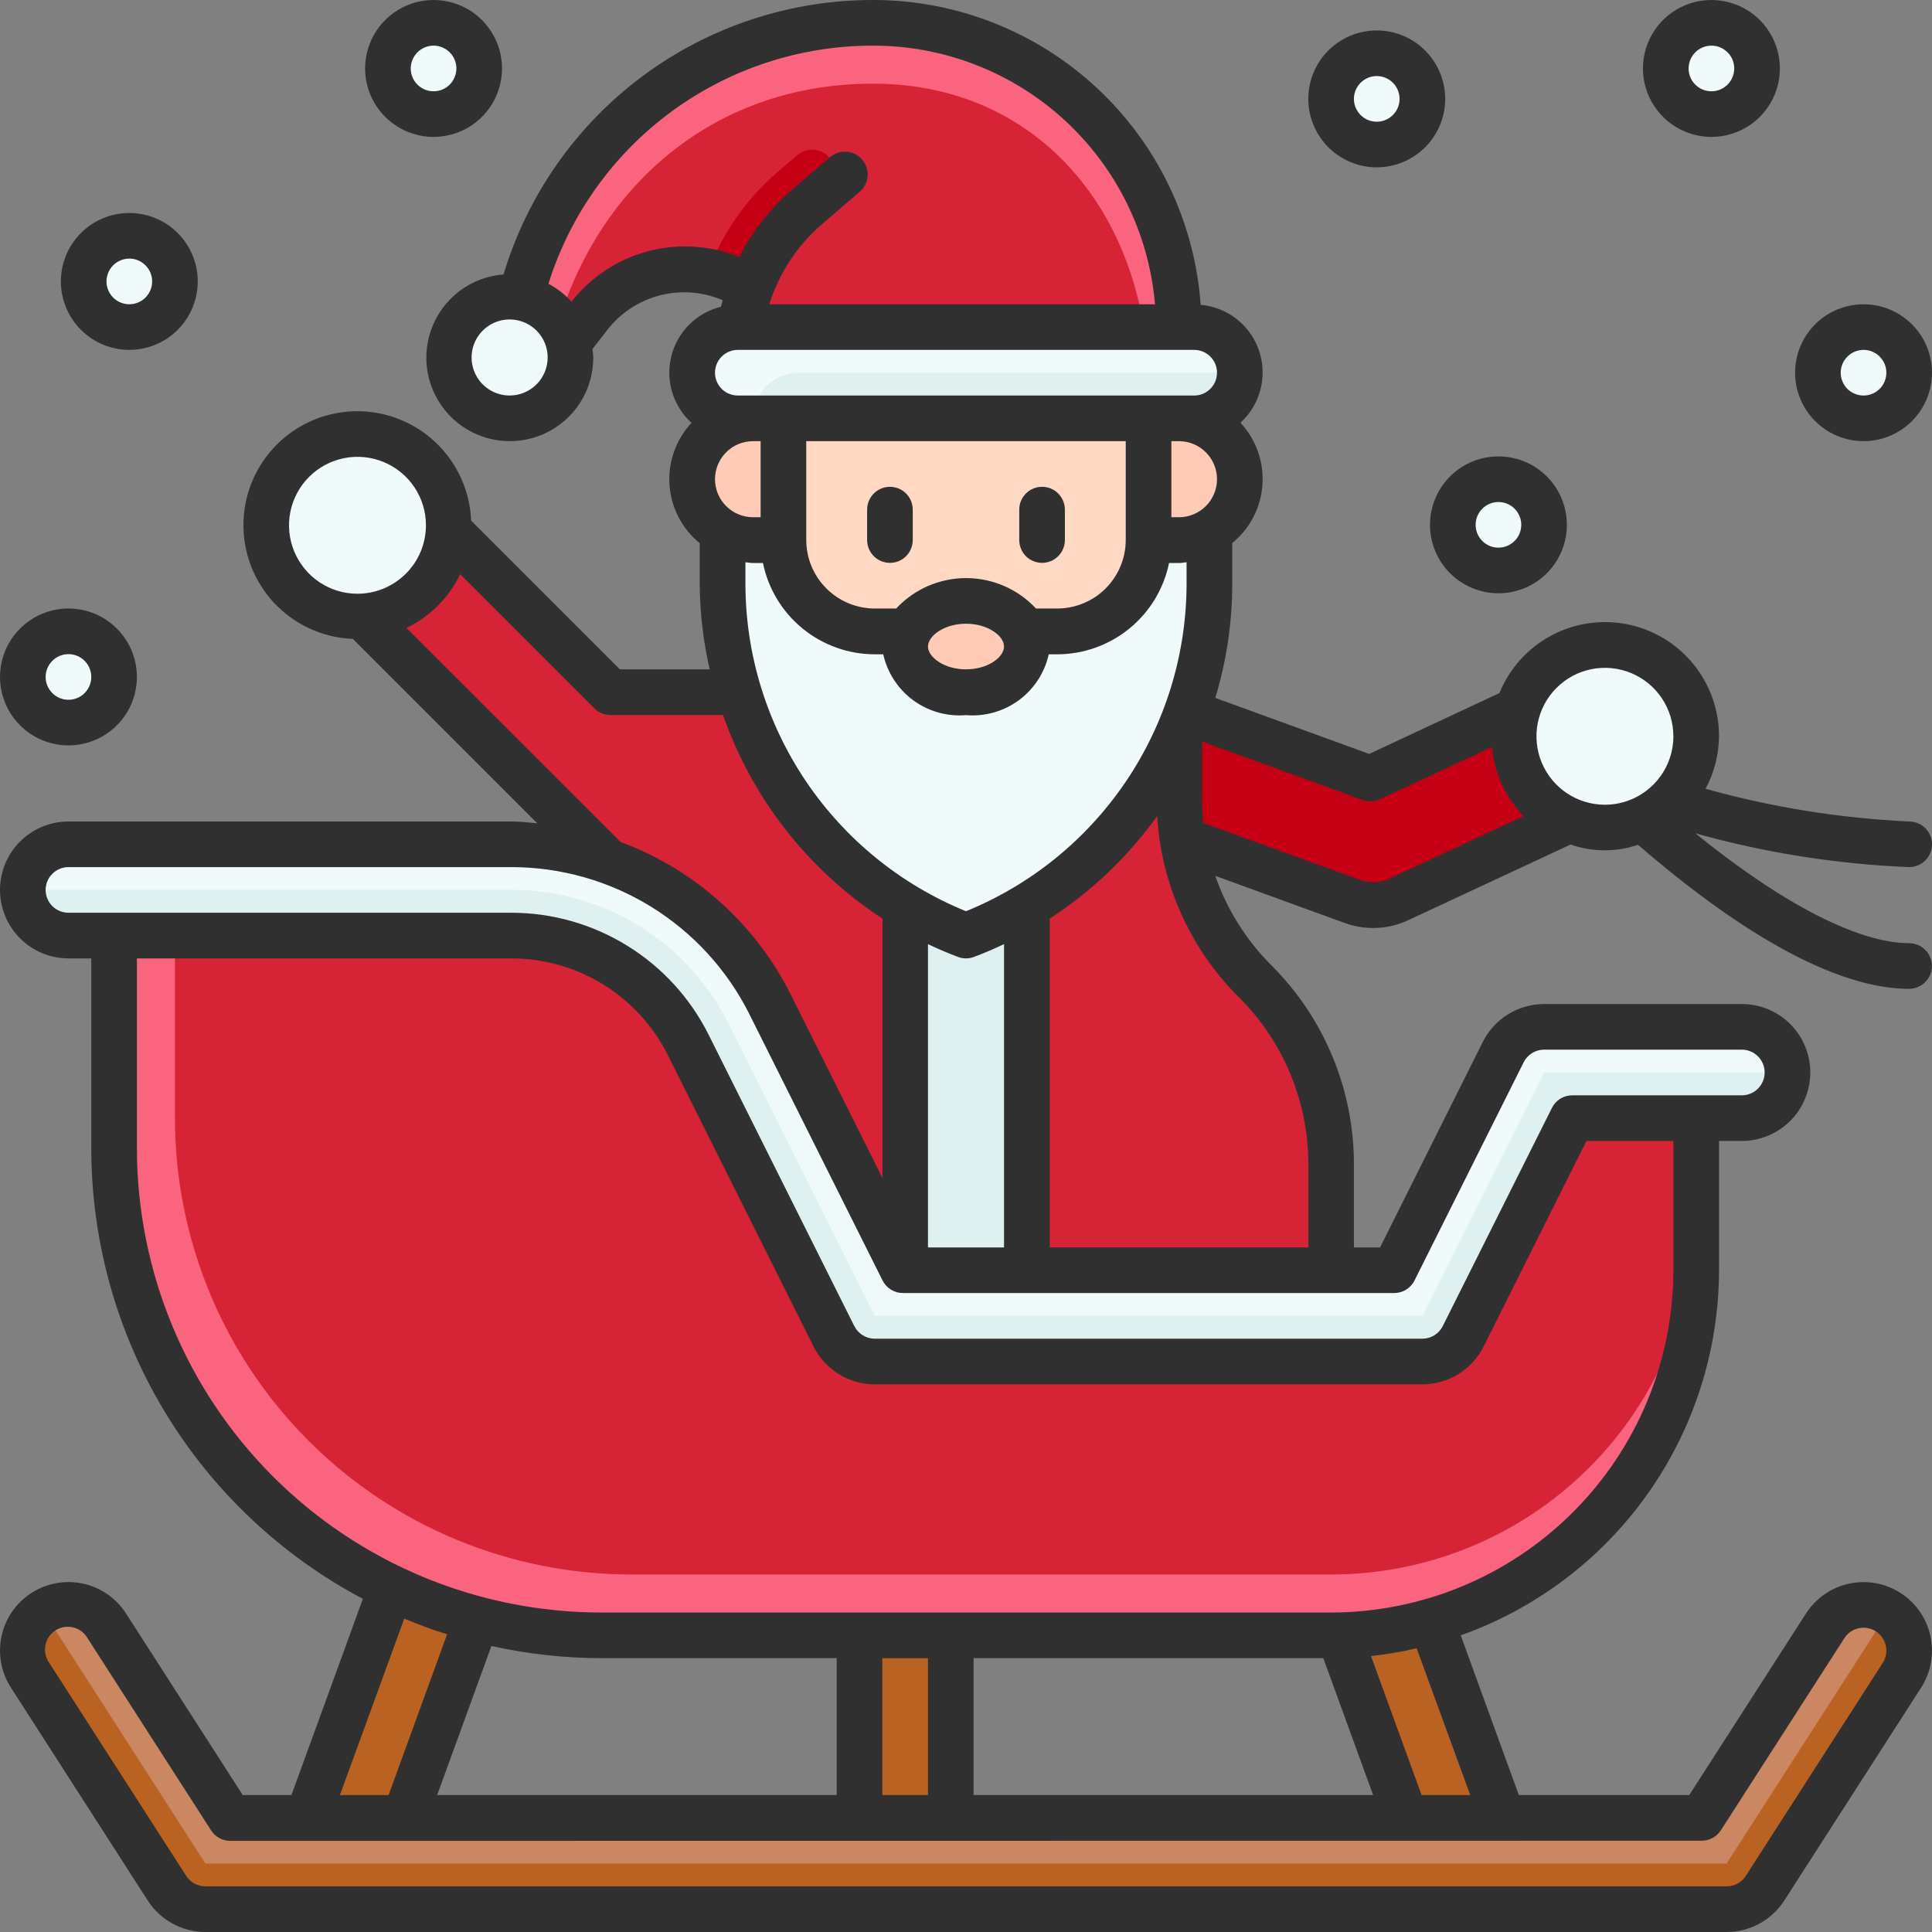 <svg width="60" height="60" viewBox="0 0 60 60" fill="none" xmlns="http://www.w3.org/2000/svg">
<rect x="0" y="0" width="60" height="60" fill="#808080" stroke="none"/>
<g id="Vector">
<path d="M34.844 25.392L42 27.996C42.471 28.167 42.99 28.144 43.445 27.932L50.641 24.576C51.095 24.364 51.446 23.981 51.618 23.51C51.789 23.04 51.767 22.52 51.556 22.066C51.451 21.841 51.303 21.639 51.12 21.471C50.937 21.303 50.722 21.173 50.489 21.088C50.256 21.003 50.008 20.965 49.76 20.976C49.512 20.987 49.269 21.046 49.044 21.151L42.556 24.175L36.138 21.838" fill="#C50014"/>
<path d="M49.842 25.699C51.407 25.699 52.676 24.43 52.676 22.864C52.676 21.299 51.407 20.029 49.842 20.029C48.276 20.029 47.007 21.299 47.007 22.864C47.007 24.43 48.276 25.699 49.842 25.699Z" fill="#F0FAFA"/>
<path d="M38.976 30.472C38.227 29.723 37.633 28.834 37.228 27.856C36.823 26.877 36.614 25.828 36.614 24.769V19.606H27.165C26.369 19.606 25.581 19.774 24.855 20.1C24.128 20.426 23.478 20.901 22.948 21.496H18.958L11.494 14.031L8.822 16.704L21.496 29.379V39.449H41.339V36.175C41.339 35.116 41.13 34.068 40.725 33.089C40.319 32.11 39.725 31.221 38.976 30.472Z" fill="#D62335"/>
<path d="M28.11 28.11H31.89V39.449H28.11V28.11Z" fill="#DFF0F0"/>
<path d="M11.102 19.148C12.668 19.148 13.937 17.879 13.937 16.313C13.937 14.748 12.668 13.479 11.102 13.479C9.537 13.479 8.268 14.748 8.268 16.313C8.268 17.879 9.537 19.148 11.102 19.148Z" fill="#F0FAFA"/>
<path d="M13.095 46.736L15.76 47.706L11.882 58.364L9.217 57.395L13.095 46.736Z" fill="#BA6222"/>
<path d="M46.995 57.361L44.331 58.33L40.453 47.672L43.118 46.702L46.995 57.361Z" fill="#BA6222"/>
<path d="M53.622 59.291H6.378C6.141 59.291 5.907 59.231 5.699 59.118C5.49 59.004 5.314 58.84 5.186 58.64L0.934 52.026C0.731 51.71 0.662 51.326 0.742 50.959C0.821 50.592 1.044 50.271 1.36 50.068C1.676 49.865 2.06 49.795 2.427 49.875C2.795 49.955 3.115 50.177 3.319 50.493L7.152 56.456H52.848L56.681 50.493C56.885 50.177 57.205 49.955 57.573 49.875C57.94 49.795 58.324 49.865 58.64 50.068C58.956 50.271 59.179 50.592 59.258 50.959C59.338 51.326 59.269 51.71 59.066 52.026L54.814 58.64C54.686 58.84 54.51 59.004 54.301 59.118C54.093 59.231 53.859 59.291 53.622 59.291Z" fill="#BA6222"/>
<path d="M53.622 57.874L58.64 50.068C58.484 49.967 58.309 49.898 58.126 49.865C57.942 49.831 57.755 49.835 57.573 49.875C57.391 49.915 57.218 49.989 57.065 50.095C56.913 50.201 56.782 50.337 56.681 50.493L52.848 56.456H7.152L3.319 50.493C3.218 50.337 3.087 50.201 2.935 50.095C2.782 49.989 2.609 49.915 2.427 49.875C2.245 49.835 2.058 49.831 1.875 49.865C1.691 49.898 1.516 49.967 1.36 50.068L6.378 57.874H53.622Z" fill="#CB8662"/>
<path d="M47.953 33.779L44.173 41.338H27.165L22.64 32.288C22.013 31.033 21.048 29.977 19.854 29.239C18.659 28.501 17.284 28.11 15.88 28.11H3.543V35.669C3.543 39.679 5.136 43.524 7.971 46.359C10.807 49.194 14.652 50.787 18.662 50.787H41.339C44.346 50.787 47.23 49.593 49.356 47.466C51.482 45.34 52.677 42.456 52.677 39.449V33.779H47.953Z" fill="#FA647F"/>
<path d="M47.953 33.779L44.173 41.338H27.165L22.64 32.288C22.013 31.033 21.048 29.977 19.854 29.239C18.659 28.501 17.284 28.11 15.88 28.11H5.433V34.724C5.433 38.483 6.926 42.088 9.584 44.746C12.242 47.404 15.847 48.897 19.606 48.897H41.339C44.346 48.897 47.23 47.703 49.356 45.576C51.482 43.45 52.677 40.566 52.677 37.559V33.779H47.953Z" fill="#D62335"/>
<path d="M44.173 42.283H27.165C26.902 42.283 26.644 42.21 26.42 42.072C26.196 41.933 26.015 41.735 25.897 41.5L21.372 32.45C20.862 31.43 20.078 30.572 19.108 29.972C18.138 29.373 17.02 29.055 15.88 29.055H2.126C1.75 29.055 1.39 28.906 1.124 28.64C0.858 28.374 0.709 28.014 0.709 27.638C0.709 27.262 0.858 26.901 1.124 26.635C1.39 26.37 1.75 26.22 2.126 26.22H15.88C17.547 26.22 19.182 26.684 20.6 27.56C22.019 28.436 23.165 29.691 23.911 31.182L28.041 39.449H43.297L46.685 32.673C46.802 32.437 46.983 32.239 47.207 32.101C47.431 31.963 47.689 31.89 47.953 31.89H54.094C54.47 31.89 54.831 32.039 55.096 32.305C55.362 32.571 55.512 32.931 55.512 33.307C55.512 33.683 55.362 34.043 55.096 34.309C54.831 34.575 54.47 34.724 54.094 34.724H48.828L45.441 41.5C45.323 41.735 45.142 41.933 44.918 42.072C44.694 42.21 44.436 42.283 44.173 42.283Z" fill="#F0FAFA"/>
<path d="M47.953 33.307L44.173 40.866H27.165L22.64 31.816C22.017 30.557 21.053 29.499 19.858 28.76C18.663 28.022 17.285 27.633 15.881 27.638H0.709C0.709 28.014 0.858 28.374 1.124 28.64C1.39 28.906 1.75 29.055 2.126 29.055H15.88C17.02 29.055 18.138 29.373 19.108 29.972C20.078 30.572 20.862 31.43 21.372 32.45L25.897 41.5C26.015 41.735 26.196 41.933 26.42 42.072C26.644 42.21 26.902 42.283 27.165 42.283H44.173C44.436 42.283 44.694 42.21 44.918 42.072C45.142 41.933 45.323 41.735 45.441 41.5L48.828 34.724H54.094C54.47 34.724 54.831 34.575 55.096 34.309C55.362 34.043 55.512 33.683 55.512 33.307H47.953Z" fill="#DFF0F0"/>
<path d="M26.693 50.787H29.528V56.456H26.693V50.787Z" fill="#BA6222"/>
<path d="M13.465 3.543C14.247 3.543 14.882 2.909 14.882 2.126C14.882 1.343 14.247 0.709 13.465 0.709C12.682 0.709 12.047 1.343 12.047 2.126C12.047 2.909 12.682 3.543 13.465 3.543Z" fill="#F0FAFA"/>
<path d="M4.016 10.157C4.799 10.157 5.433 9.523 5.433 8.74C5.433 7.957 4.799 7.323 4.016 7.323C3.233 7.323 2.599 7.957 2.599 8.74C2.599 9.523 3.233 10.157 4.016 10.157Z" fill="#F0FAFA"/>
<path d="M2.126 22.441C2.909 22.441 3.543 21.806 3.543 21.023C3.543 20.241 2.909 19.606 2.126 19.606C1.343 19.606 0.709 20.241 0.709 21.023C0.709 21.806 1.343 22.441 2.126 22.441Z" fill="#F0FAFA"/>
<path d="M53.15 3.543C53.932 3.543 54.567 2.909 54.567 2.126C54.567 1.343 53.932 0.709 53.15 0.709C52.367 0.709 51.732 1.343 51.732 2.126C51.732 2.909 52.367 3.543 53.15 3.543Z" fill="#F0FAFA"/>
<path d="M42.756 4.488C43.539 4.488 44.173 3.854 44.173 3.071C44.173 2.288 43.539 1.654 42.756 1.654C41.973 1.654 41.339 2.288 41.339 3.071C41.339 3.854 41.973 4.488 42.756 4.488Z" fill="#F0FAFA"/>
<path d="M57.874 12.992C58.657 12.992 59.291 12.357 59.291 11.575C59.291 10.792 58.657 10.157 57.874 10.157C57.091 10.157 56.456 10.792 56.456 11.575C56.456 12.357 57.091 12.992 57.874 12.992Z" fill="#F0FAFA"/>
<path d="M46.535 17.716C47.318 17.716 47.953 17.082 47.953 16.299C47.953 15.516 47.318 14.882 46.535 14.882C45.753 14.882 45.118 15.516 45.118 16.299C45.118 17.082 45.753 17.716 46.535 17.716Z" fill="#F0FAFA"/>
<path d="M30 29.055C27.78 28.222 25.866 26.732 24.516 24.783C23.165 22.834 22.441 20.519 22.441 18.147V14.882H37.559V18.147C37.559 20.519 36.835 22.834 35.484 24.783C34.134 26.732 32.22 28.222 30 29.055Z" fill="#F0FAFA"/>
<path d="M15.827 12.992V11.993C15.827 9 17.016 6.13 19.132 4.014C21.248 1.898 24.119 0.709 27.111 0.709C28.357 0.703 29.59 0.943 30.742 1.415C31.894 1.888 32.941 2.583 33.824 3.46C34.707 4.338 35.408 5.382 35.887 6.531C36.365 7.68 36.613 8.912 36.614 10.157V12.047H25.276L24.814 10.819C24.577 10.19 24.178 9.636 23.656 9.212C23.134 8.789 22.509 8.513 21.845 8.412C21.181 8.311 20.502 8.388 19.878 8.637C19.253 8.885 18.707 9.296 18.294 9.826L15.827 12.992Z" fill="#FA647F"/>
<path d="M27.111 2.598C21.695 2.598 17.888 6.417 16.982 11.507L18.292 9.823C18.705 9.293 19.251 8.883 19.876 8.634C20.5 8.386 21.179 8.308 21.843 8.409C22.507 8.51 23.132 8.787 23.654 9.21C24.176 9.633 24.575 10.187 24.812 10.816L25.276 12.047L35.669 12.047C35.669 6.829 32.384 2.598 27.111 2.598Z" fill="#D62335"/>
<path d="M15.827 12.992C16.87 12.992 17.717 12.146 17.717 11.102C17.717 10.059 16.87 9.213 15.827 9.213C14.783 9.213 13.937 10.059 13.937 11.102C13.937 12.146 14.783 12.992 15.827 12.992Z" fill="#F0FAFA"/>
<path d="M26.221 5.433L25.066 6.423C24.391 7.002 23.849 7.719 23.477 8.527C23.106 9.335 22.913 10.213 22.913 11.102H27.165" fill="#D62335"/>
<path d="M37.087 10.157H22.913C22.131 10.157 21.496 10.792 21.496 11.575C21.496 12.357 22.131 12.992 22.913 12.992H37.087C37.869 12.992 38.504 12.357 38.504 11.575C38.504 10.792 37.869 10.157 37.087 10.157Z" fill="#F0FAFA"/>
<path d="M38.504 11.575H24.803C24.427 11.575 24.067 11.724 23.801 11.99C23.535 12.256 23.386 12.616 23.386 12.992H37.087C37.462 12.992 37.823 12.843 38.089 12.577C38.355 12.311 38.504 11.951 38.504 11.575Z" fill="#DFF0F0"/>
<path d="M24.331 12.992H35.669V16.772C35.669 17.523 35.371 18.244 34.839 18.776C34.307 19.308 33.586 19.606 32.835 19.606H27.165C26.414 19.606 25.693 19.308 25.161 18.776C24.629 18.244 24.331 17.523 24.331 16.772V12.992Z" fill="#FFD8C4"/>
<path d="M35.669 12.992H36.614C37.115 12.992 37.596 13.191 37.95 13.546C38.305 13.9 38.504 14.381 38.504 14.882C38.504 15.383 38.305 15.864 37.95 16.218C37.596 16.573 37.115 16.772 36.614 16.772H35.669V12.992Z" fill="#FFCBB6"/>
<path d="M24.331 16.772H23.386C22.885 16.772 22.404 16.573 22.05 16.218C21.695 15.864 21.496 15.383 21.496 14.882C21.496 14.381 21.695 13.9 22.05 13.546C22.404 13.191 22.885 12.992 23.386 12.992H24.331V16.772Z" fill="#FFCBB6"/>
<path d="M30 21.496C31.044 21.496 31.89 20.861 31.89 20.079C31.89 19.296 31.044 18.661 30 18.661C28.956 18.661 28.11 19.296 28.11 20.079C28.11 20.861 28.956 21.496 30 21.496Z" fill="#FFCBB6"/>
<path d="M25.759 4.895C25.637 4.753 25.463 4.664 25.276 4.65C25.088 4.635 24.903 4.696 24.76 4.818L24.143 5.347C23.176 6.18 22.435 7.243 21.989 8.439C22.457 8.528 22.904 8.704 23.306 8.957C23.668 7.977 24.274 7.105 25.066 6.423L25.682 5.894C25.753 5.834 25.811 5.76 25.853 5.677C25.895 5.594 25.921 5.504 25.928 5.411C25.935 5.318 25.924 5.225 25.895 5.136C25.866 5.048 25.82 4.966 25.759 4.895Z" fill="#C50014"/>
<path d="M13.465 4.252C13.885 4.252 14.296 4.127 14.646 3.894C14.995 3.66 15.268 3.328 15.429 2.94C15.59 2.551 15.632 2.124 15.55 1.711C15.468 1.299 15.265 0.92 14.968 0.623C14.671 0.325 14.292 0.123 13.879 0.041C13.467 -0.041 13.04 0.001 12.651 0.162C12.263 0.323 11.931 0.595 11.697 0.945C11.463 1.294 11.339 1.706 11.339 2.126C11.339 2.69 11.564 3.23 11.962 3.628C12.361 4.027 12.901 4.251 13.465 4.252ZM13.465 1.417C13.605 1.417 13.742 1.459 13.858 1.537C13.975 1.615 14.066 1.725 14.119 1.855C14.173 1.984 14.187 2.127 14.16 2.264C14.132 2.402 14.065 2.528 13.966 2.627C13.867 2.726 13.74 2.794 13.603 2.821C13.466 2.848 13.323 2.834 13.194 2.781C13.064 2.727 12.953 2.636 12.875 2.52C12.798 2.403 12.756 2.266 12.756 2.126C12.756 1.938 12.831 1.758 12.964 1.625C13.097 1.492 13.277 1.418 13.465 1.417Z" fill="#303030"/>
<path d="M4.016 10.866C4.436 10.866 4.847 10.741 5.197 10.508C5.547 10.274 5.819 9.942 5.98 9.554C6.141 9.165 6.183 8.738 6.101 8.325C6.019 7.913 5.817 7.534 5.519 7.237C5.222 6.939 4.843 6.737 4.431 6.655C4.018 6.573 3.591 6.615 3.202 6.776C2.814 6.937 2.482 7.209 2.248 7.559C2.015 7.909 1.89 8.32 1.89 8.74C1.891 9.304 2.115 9.844 2.513 10.243C2.912 10.641 3.452 10.865 4.016 10.866ZM4.016 8.031C4.156 8.031 4.293 8.073 4.41 8.151C4.526 8.229 4.617 8.339 4.671 8.469C4.724 8.598 4.738 8.741 4.711 8.878C4.684 9.016 4.616 9.142 4.517 9.241C4.418 9.34 4.292 9.408 4.154 9.435C4.017 9.463 3.874 9.448 3.745 9.395C3.615 9.341 3.505 9.25 3.427 9.134C3.349 9.017 3.307 8.88 3.307 8.74C3.308 8.552 3.382 8.372 3.515 8.239C3.648 8.106 3.828 8.032 4.016 8.031Z" fill="#303030"/>
<path d="M2.126 23.149C2.547 23.149 2.958 23.025 3.307 22.791C3.657 22.558 3.929 22.226 4.09 21.837C4.251 21.449 4.293 21.021 4.211 20.609C4.129 20.196 3.927 19.817 3.629 19.52C3.332 19.223 2.953 19.02 2.541 18.938C2.129 18.856 1.701 18.898 1.313 19.059C0.924 19.22 0.592 19.493 0.358 19.842C0.125 20.192 0 20.603 0 21.023C0.001 21.587 0.225 22.127 0.624 22.526C1.022 22.924 1.563 23.149 2.126 23.149ZM2.126 20.315C2.266 20.315 2.403 20.356 2.52 20.434C2.636 20.512 2.727 20.623 2.781 20.752C2.834 20.882 2.849 21.024 2.821 21.162C2.794 21.299 2.726 21.425 2.627 21.525C2.528 21.624 2.402 21.691 2.264 21.718C2.127 21.746 1.984 21.732 1.855 21.678C1.725 21.625 1.615 21.534 1.537 21.417C1.459 21.301 1.417 21.164 1.417 21.023C1.418 20.836 1.492 20.655 1.625 20.523C1.758 20.39 1.938 20.315 2.126 20.315Z" fill="#303030"/>
<path d="M53.15 4.252C53.57 4.252 53.981 4.127 54.331 3.894C54.68 3.66 54.953 3.328 55.114 2.94C55.275 2.551 55.317 2.124 55.235 1.711C55.153 1.299 54.95 0.92 54.653 0.623C54.355 0.325 53.977 0.123 53.564 0.041C53.152 -0.041 52.724 0.001 52.336 0.162C51.947 0.323 51.615 0.595 51.382 0.945C51.148 1.294 51.023 1.706 51.023 2.126C51.024 2.69 51.248 3.23 51.647 3.628C52.045 4.027 52.586 4.251 53.15 4.252ZM53.15 1.417C53.29 1.417 53.427 1.459 53.543 1.537C53.66 1.615 53.751 1.725 53.804 1.855C53.858 1.984 53.872 2.127 53.844 2.264C53.817 2.402 53.75 2.528 53.651 2.627C53.551 2.726 53.425 2.794 53.288 2.821C53.15 2.848 53.008 2.834 52.878 2.781C52.749 2.727 52.638 2.636 52.56 2.52C52.482 2.403 52.441 2.266 52.441 2.126C52.441 1.938 52.516 1.758 52.649 1.625C52.782 1.492 52.962 1.418 53.15 1.417Z" fill="#303030"/>
<path d="M42.756 5.197C43.176 5.197 43.587 5.072 43.937 4.839C44.287 4.605 44.559 4.273 44.72 3.884C44.881 3.496 44.923 3.068 44.841 2.656C44.759 2.244 44.556 1.865 44.259 1.568C43.962 1.27 43.583 1.068 43.171 0.986C42.758 0.904 42.331 0.946 41.942 1.107C41.554 1.268 41.222 1.54 40.988 1.89C40.755 2.239 40.63 2.65 40.63 3.071C40.631 3.634 40.855 4.175 41.253 4.573C41.652 4.972 42.192 5.196 42.756 5.197ZM42.756 2.362C42.896 2.362 43.033 2.404 43.15 2.482C43.266 2.559 43.357 2.67 43.41 2.8C43.464 2.929 43.478 3.072 43.451 3.209C43.423 3.347 43.356 3.473 43.257 3.572C43.158 3.671 43.032 3.739 42.894 3.766C42.757 3.793 42.614 3.779 42.485 3.726C42.355 3.672 42.245 3.581 42.167 3.465C42.089 3.348 42.047 3.211 42.047 3.071C42.047 2.883 42.122 2.703 42.255 2.57C42.388 2.437 42.568 2.362 42.756 2.362Z" fill="#303030"/>
<path d="M57.874 13.701C58.294 13.701 58.705 13.576 59.055 13.342C59.405 13.109 59.677 12.777 59.838 12.388C59.999 12 60.041 11.572 59.959 11.16C59.877 10.748 59.675 10.369 59.377 10.072C59.08 9.774 58.701 9.572 58.289 9.49C57.876 9.408 57.449 9.45 57.06 9.611C56.672 9.772 56.34 10.044 56.106 10.394C55.873 10.743 55.748 11.154 55.748 11.575C55.749 12.138 55.973 12.679 56.371 13.077C56.77 13.476 57.31 13.7 57.874 13.701ZM57.874 10.866C58.014 10.866 58.151 10.908 58.268 10.986C58.384 11.063 58.475 11.174 58.529 11.304C58.582 11.433 58.596 11.575 58.569 11.713C58.541 11.851 58.474 11.977 58.375 12.076C58.276 12.175 58.15 12.242 58.012 12.27C57.875 12.297 57.732 12.283 57.603 12.229C57.473 12.176 57.362 12.085 57.285 11.969C57.207 11.852 57.165 11.715 57.165 11.575C57.165 11.387 57.24 11.207 57.373 11.074C57.506 10.941 57.686 10.866 57.874 10.866Z" fill="#303030"/>
<path d="M46.535 18.425C46.956 18.425 47.367 18.3 47.717 18.067C48.066 17.833 48.339 17.501 48.499 17.113C48.66 16.724 48.703 16.297 48.62 15.884C48.538 15.472 48.336 15.093 48.039 14.796C47.741 14.498 47.362 14.296 46.95 14.214C46.538 14.132 46.11 14.174 45.722 14.335C45.333 14.496 45.001 14.768 44.768 15.118C44.534 15.468 44.409 15.879 44.409 16.299C44.41 16.863 44.634 17.403 45.033 17.802C45.431 18.2 45.972 18.424 46.535 18.425ZM46.535 15.591C46.675 15.591 46.812 15.632 46.929 15.71C47.046 15.788 47.136 15.898 47.19 16.028C47.244 16.157 47.258 16.3 47.23 16.437C47.203 16.575 47.136 16.701 47.036 16.8C46.937 16.899 46.811 16.967 46.674 16.994C46.536 17.021 46.394 17.008 46.264 16.954C46.135 16.9 46.024 16.809 45.946 16.693C45.868 16.576 45.827 16.439 45.827 16.299C45.827 16.111 45.902 15.931 46.035 15.798C46.167 15.665 46.347 15.591 46.535 15.591Z" fill="#303030"/>
<path d="M27.638 15.118C27.45 15.118 27.27 15.193 27.137 15.326C27.004 15.459 26.929 15.639 26.929 15.827V16.772C26.929 16.959 27.004 17.14 27.137 17.273C27.27 17.406 27.45 17.48 27.638 17.48C27.826 17.48 28.006 17.406 28.139 17.273C28.272 17.14 28.346 16.959 28.346 16.772V15.827C28.346 15.639 28.272 15.459 28.139 15.326C28.006 15.193 27.826 15.118 27.638 15.118Z" fill="#303030"/>
<path d="M33.071 16.772V15.827C33.071 15.639 32.996 15.459 32.863 15.326C32.73 15.193 32.55 15.118 32.362 15.118C32.174 15.118 31.994 15.193 31.861 15.326C31.728 15.459 31.654 15.639 31.654 15.827V16.772C31.654 16.959 31.728 17.14 31.861 17.273C31.994 17.406 32.174 17.48 32.362 17.48C32.55 17.48 32.73 17.406 32.863 17.273C32.996 17.14 33.071 16.959 33.071 16.772Z" fill="#303030"/>
<path d="M60 26.22C60 26.032 59.925 25.852 59.792 25.719C59.659 25.586 59.479 25.512 59.291 25.512C57.152 25.413 55.031 25.072 52.968 24.496C53.238 23.994 53.381 23.434 53.385 22.864C53.386 22.043 53.101 21.247 52.58 20.613C52.058 19.978 51.333 19.544 50.527 19.386C49.721 19.228 48.885 19.355 48.163 19.745C47.44 20.135 46.875 20.764 46.566 21.524L42.522 23.414L37.742 21.674C38.089 20.532 38.266 19.345 38.268 18.151V16.866C38.54 16.644 38.764 16.369 38.925 16.057C39.087 15.745 39.183 15.403 39.206 15.053C39.23 14.702 39.182 14.35 39.065 14.019C38.947 13.688 38.763 13.385 38.523 13.128C38.826 12.852 39.042 12.494 39.145 12.097C39.248 11.7 39.233 11.282 39.102 10.893C38.971 10.505 38.73 10.163 38.407 9.909C38.085 9.656 37.696 9.502 37.288 9.466C37.103 6.893 35.951 4.486 34.063 2.73C32.174 0.973 29.691 -0.002 27.111 8.7825e-06C24.537 -0.003 22.029 0.825 19.962 2.36C17.895 3.895 16.379 6.057 15.638 8.523C15.135 8.561 14.653 8.745 14.253 9.052C13.853 9.36 13.551 9.777 13.385 10.254C13.218 10.73 13.195 11.245 13.317 11.735C13.439 12.225 13.701 12.668 14.072 13.011C14.442 13.354 14.905 13.581 15.402 13.665C15.9 13.749 16.411 13.685 16.874 13.483C17.336 13.28 17.729 12.947 18.005 12.524C18.28 12.101 18.426 11.607 18.425 11.102C18.425 11.008 18.407 10.928 18.399 10.84L18.851 10.258C19.261 9.725 19.836 9.344 20.486 9.175C21.137 9.006 21.825 9.058 22.442 9.323C22.424 9.39 22.406 9.458 22.39 9.526C22.019 9.617 21.68 9.808 21.408 10.077C21.137 10.346 20.944 10.684 20.85 11.055C20.756 11.425 20.765 11.814 20.875 12.18C20.985 12.546 21.192 12.875 21.475 13.132C21.236 13.389 21.051 13.692 20.934 14.023C20.816 14.354 20.768 14.706 20.792 15.056C20.816 15.407 20.911 15.748 21.073 16.061C21.234 16.372 21.458 16.648 21.73 16.87V18.147C21.737 19.036 21.841 19.921 22.04 20.787H19.251L14.631 16.167C14.603 15.48 14.376 14.816 13.977 14.256C13.579 13.696 13.025 13.264 12.385 13.014C11.744 12.763 11.045 12.705 10.372 12.846C9.699 12.987 9.082 13.321 8.596 13.807C8.11 14.293 7.776 14.911 7.635 15.584C7.494 16.257 7.553 16.956 7.803 17.596C8.054 18.237 8.486 18.79 9.046 19.189C9.606 19.587 10.27 19.814 10.957 19.841L16.683 25.568C16.416 25.546 16.151 25.512 15.881 25.512H2.126C1.562 25.512 1.022 25.736 0.623 26.134C0.224 26.533 0 27.074 0 27.638C0 28.201 0.224 28.742 0.623 29.141C1.022 29.54 1.562 29.764 2.126 29.764H2.835V35.669C2.838 38.546 3.624 41.369 5.11 43.832C6.597 46.296 8.726 48.309 11.27 49.653L9.051 55.748H7.539L3.915 50.11C3.61 49.635 3.129 49.301 2.578 49.181C2.027 49.062 1.451 49.166 0.977 49.47C0.502 49.775 0.168 50.256 0.049 50.807C-0.071 51.358 0.033 51.934 0.338 52.408L4.589 59.023C4.782 59.322 5.047 59.569 5.359 59.739C5.672 59.91 6.022 60 6.378 60H53.622C53.978 60 54.328 59.91 54.641 59.74C54.953 59.569 55.218 59.323 55.411 59.024L59.663 52.41C59.967 51.935 60.071 51.359 59.951 50.808C59.831 50.257 59.498 49.776 59.023 49.471C58.549 49.166 57.973 49.063 57.422 49.182C56.871 49.302 56.39 49.636 56.085 50.111L52.461 55.748H47.169L45.364 50.787C47.707 49.955 49.735 48.419 51.172 46.389C52.608 44.359 53.381 41.935 53.386 39.449V35.433H54.094C54.658 35.433 55.199 35.209 55.598 34.81C55.996 34.411 56.22 33.871 56.22 33.307C56.22 32.743 55.996 32.202 55.598 31.804C55.199 31.405 54.658 31.181 54.094 31.181H47.953C47.558 31.181 47.171 31.291 46.835 31.499C46.499 31.706 46.227 32.003 46.051 32.356L42.859 38.74H42.047V36.175C42.05 35.022 41.825 33.88 41.383 32.816C40.942 31.751 40.294 30.784 39.477 29.971C38.697 29.19 38.104 28.243 37.741 27.2L41.756 28.662C42.076 28.779 42.416 28.832 42.757 28.817C43.097 28.802 43.432 28.72 43.74 28.575L48.776 26.227C49.453 26.464 50.191 26.467 50.87 26.236C53.299 28.339 56.626 30.709 59.288 30.709C59.476 30.709 59.657 30.634 59.789 30.501C59.922 30.368 59.997 30.188 59.997 30C59.997 29.812 59.922 29.632 59.789 29.499C59.657 29.366 59.476 29.291 59.288 29.291C57.715 29.291 55.339 28.063 52.651 25.879C54.816 26.485 57.044 26.837 59.291 26.929C59.479 26.929 59.659 26.854 59.792 26.721C59.925 26.588 60 26.408 60 26.22ZM36.614 16.063H36.378V13.701H36.614C36.927 13.701 37.228 13.825 37.449 14.047C37.671 14.268 37.795 14.569 37.795 14.882C37.795 15.195 37.671 15.495 37.449 15.717C37.228 15.938 36.927 16.063 36.614 16.063ZM30 28.299C27.981 27.477 26.252 26.074 25.032 24.267C23.812 22.46 23.157 20.332 23.15 18.152V17.461C23.229 17.468 23.305 17.485 23.386 17.485H23.694C23.858 18.285 24.293 19.003 24.926 19.52C25.558 20.036 26.349 20.319 27.165 20.32H27.43C27.557 20.892 27.888 21.399 28.36 21.747C28.833 22.094 29.416 22.259 30 22.209C30.584 22.259 31.167 22.094 31.64 21.747C32.112 21.399 32.443 20.892 32.57 20.32H32.835C33.651 20.319 34.442 20.036 35.074 19.52C35.707 19.003 36.142 18.285 36.306 17.485H36.614C36.695 17.485 36.771 17.468 36.85 17.461V18.152C36.843 20.332 36.188 22.46 34.968 24.267C33.748 26.074 32.019 27.477 30 28.299ZM31.181 38.74H28.819V29.321C29.123 29.465 29.433 29.599 29.752 29.718C29.912 29.779 30.088 29.779 30.248 29.718C30.567 29.599 30.877 29.465 31.181 29.321V38.74ZM32.173 18.898C31.896 18.599 31.56 18.362 31.186 18.199C30.813 18.037 30.41 17.953 30.003 17.953C29.596 17.953 29.193 18.037 28.819 18.199C28.446 18.362 28.11 18.599 27.832 18.898H27.165C26.602 18.897 26.061 18.673 25.663 18.274C25.264 17.875 25.04 17.335 25.039 16.772V13.701H34.961V16.772C34.96 17.335 34.736 17.875 34.337 18.274C33.939 18.673 33.398 18.897 32.835 18.898H32.173ZM31.181 20.079C31.181 20.413 30.676 20.787 30 20.787C29.324 20.787 28.819 20.409 28.819 20.079C28.819 19.748 29.324 19.37 30 19.37C30.676 19.37 31.181 19.744 31.181 20.079ZM15.827 12.283C15.593 12.283 15.365 12.214 15.171 12.084C14.976 11.955 14.825 11.77 14.736 11.554C14.646 11.338 14.623 11.101 14.668 10.872C14.714 10.643 14.826 10.432 14.992 10.267C15.157 10.102 15.367 9.989 15.596 9.944C15.825 9.898 16.063 9.922 16.279 10.011C16.495 10.101 16.679 10.252 16.809 10.446C16.939 10.64 17.008 10.869 17.008 11.102C17.008 11.415 16.883 11.716 16.662 11.937C16.44 12.158 16.14 12.283 15.827 12.283ZM17.75 9.369C17.545 9.144 17.302 8.956 17.032 8.814C17.704 6.668 19.045 4.792 20.858 3.462C22.671 2.131 24.862 1.415 27.111 1.417C29.312 1.415 31.434 2.239 33.056 3.726C34.678 5.214 35.682 7.256 35.87 9.449H23.89C24.194 8.483 24.761 7.622 25.527 6.961L26.682 5.971C26.756 5.911 26.817 5.837 26.862 5.754C26.907 5.67 26.935 5.578 26.944 5.484C26.952 5.389 26.942 5.294 26.913 5.203C26.884 5.113 26.838 5.029 26.776 4.957C26.714 4.885 26.638 4.826 26.553 4.783C26.468 4.741 26.375 4.716 26.281 4.711C26.186 4.705 26.091 4.718 26.001 4.75C25.912 4.782 25.829 4.831 25.759 4.895L24.605 5.886C23.925 6.471 23.366 7.184 22.961 7.984C22.06 7.617 21.063 7.553 20.123 7.803C19.183 8.053 18.349 8.603 17.75 9.369ZM22.913 10.866H37.087C37.275 10.866 37.455 10.941 37.588 11.074C37.721 11.207 37.795 11.387 37.795 11.575C37.795 11.763 37.721 11.943 37.588 12.076C37.455 12.209 37.275 12.283 37.087 12.283H22.913C22.726 12.283 22.545 12.209 22.412 12.076C22.279 11.943 22.205 11.763 22.205 11.575C22.205 11.387 22.279 11.207 22.412 11.074C22.545 10.941 22.726 10.866 22.913 10.866ZM23.386 13.701H23.622V16.063H23.386C23.073 16.063 22.772 15.938 22.551 15.717C22.329 15.495 22.205 15.195 22.205 14.882C22.205 14.569 22.329 14.268 22.551 14.047C22.772 13.825 23.073 13.701 23.386 13.701ZM11.102 18.439C10.682 18.439 10.271 18.315 9.921 18.081C9.572 17.847 9.299 17.515 9.138 17.127C8.977 16.738 8.935 16.311 9.017 15.899C9.099 15.486 9.302 15.107 9.599 14.81C9.897 14.513 10.275 14.31 10.688 14.228C11.1 14.146 11.528 14.188 11.916 14.349C12.305 14.51 12.637 14.783 12.87 15.132C13.104 15.482 13.228 15.893 13.228 16.313C13.228 16.877 13.004 17.417 12.605 17.816C12.206 18.214 11.666 18.439 11.102 18.439ZM12.621 19.501C13.352 19.151 13.941 18.562 14.29 17.831L18.456 21.997C18.59 22.13 18.77 22.205 18.958 22.205H22.454C23.362 24.801 25.103 27.024 27.406 28.528V36.585L24.546 30.864C23.448 28.681 21.562 26.995 19.27 26.147L12.621 19.501ZM12.555 50.267C12.988 50.45 13.432 50.612 13.885 50.756L12.068 55.748H10.556L12.555 50.267ZM15.261 51.118C16.378 51.366 17.518 51.493 18.662 51.496H25.985V55.748H13.576L15.261 51.118ZM52.848 57.165C52.967 57.165 53.084 57.135 53.188 57.078C53.292 57.021 53.38 56.939 53.444 56.839L57.277 50.877C57.378 50.719 57.539 50.607 57.722 50.567C57.906 50.527 58.098 50.562 58.257 50.663C58.415 50.765 58.526 50.925 58.566 51.109C58.606 51.293 58.572 51.485 58.47 51.643L54.218 58.257C54.154 58.357 54.066 58.439 53.962 58.496C53.857 58.553 53.741 58.582 53.622 58.582H6.378C6.259 58.582 6.143 58.552 6.038 58.495C5.934 58.438 5.846 58.356 5.782 58.256L1.53 51.642C1.474 51.564 1.434 51.475 1.413 51.381C1.393 51.287 1.392 51.19 1.41 51.095C1.428 51 1.465 50.91 1.52 50.831C1.574 50.751 1.644 50.683 1.725 50.631C1.806 50.58 1.897 50.545 1.992 50.529C2.087 50.514 2.184 50.518 2.278 50.542C2.371 50.565 2.459 50.607 2.536 50.666C2.612 50.724 2.676 50.798 2.723 50.882L6.556 56.844C6.62 56.944 6.708 57.026 6.812 57.083C6.916 57.14 7.033 57.17 7.152 57.17L52.848 57.165ZM27.402 55.748V51.496H28.819V55.748H27.402ZM30.236 55.748V51.496H41.097L42.644 55.748H30.236ZM45.66 55.748H44.149L42.578 51.431C43.055 51.379 43.528 51.298 43.995 51.189L45.66 55.748ZM51.968 39.449C51.965 42.267 50.844 44.969 48.851 46.961C46.859 48.954 44.157 50.075 41.339 50.078H18.662C14.841 50.074 11.179 48.555 8.477 45.853C5.776 43.152 4.256 39.489 4.252 35.669V29.764H15.881C16.89 29.763 17.879 30.044 18.737 30.575C19.596 31.105 20.289 31.864 20.74 32.766L25.265 41.816C25.442 42.169 25.713 42.466 26.049 42.673C26.384 42.881 26.771 42.991 27.165 42.992H44.173C44.568 42.992 44.955 42.882 45.291 42.674C45.627 42.466 45.898 42.169 46.075 41.816L49.267 35.433H51.968V39.449ZM43.297 40.157C43.429 40.157 43.558 40.12 43.669 40.051C43.781 39.982 43.872 39.883 43.93 39.765L47.319 32.99C47.377 32.873 47.468 32.773 47.58 32.704C47.692 32.635 47.821 32.598 47.953 32.598H54.094C54.282 32.598 54.462 32.673 54.595 32.806C54.728 32.939 54.803 33.119 54.803 33.307C54.803 33.495 54.728 33.675 54.595 33.808C54.462 33.941 54.282 34.016 54.094 34.016H48.828C48.697 34.016 48.568 34.052 48.456 34.121C48.344 34.191 48.254 34.29 48.196 34.408L44.807 41.182C44.748 41.3 44.658 41.399 44.546 41.468C44.434 41.538 44.305 41.574 44.173 41.575H27.165C27.034 41.574 26.905 41.538 26.793 41.468C26.681 41.399 26.59 41.3 26.531 41.182L22.006 32.133C21.437 30.995 20.563 30.038 19.48 29.37C18.398 28.701 17.151 28.346 15.879 28.346H2.126C1.938 28.346 1.758 28.272 1.625 28.139C1.492 28.006 1.417 27.826 1.417 27.638C1.417 27.45 1.492 27.269 1.625 27.137C1.758 27.004 1.938 26.929 2.126 26.929H15.881C17.416 26.929 18.921 27.356 20.227 28.163C21.532 28.971 22.588 30.125 23.274 31.498L27.408 39.765C27.467 39.883 27.557 39.982 27.669 40.051C27.781 40.12 27.91 40.157 28.041 40.157H43.297ZM38.478 30.973C39.163 31.654 39.706 32.464 40.075 33.356C40.445 34.248 40.635 35.204 40.633 36.17V38.74H32.601V28.528C33.902 27.684 35.033 26.604 35.937 25.343C36.065 27.468 36.969 29.471 38.475 30.973H38.478ZM43.148 27.288C43.007 27.354 42.855 27.392 42.7 27.399C42.545 27.405 42.39 27.381 42.244 27.328L37.37 25.559C37.342 25.298 37.327 25.036 37.327 24.774V23.027L42.317 24.842C42.405 24.874 42.498 24.888 42.59 24.884C42.683 24.88 42.775 24.857 42.859 24.818L46.336 23.198C46.407 24.005 46.755 24.763 47.321 25.344L43.148 27.288ZM49.842 24.992C49.422 24.992 49.011 24.867 48.661 24.634C48.312 24.4 48.039 24.068 47.878 23.68C47.717 23.291 47.675 22.864 47.757 22.451C47.839 22.039 48.042 21.66 48.339 21.363C48.636 21.065 49.015 20.863 49.428 20.781C49.84 20.699 50.267 20.741 50.656 20.902C51.044 21.063 51.377 21.335 51.61 21.685C51.844 22.035 51.968 22.445 51.968 22.866C51.968 23.43 51.743 23.97 51.345 24.369C50.946 24.767 50.406 24.991 49.842 24.992Z" fill="#303030"/>
</g>
</svg>
